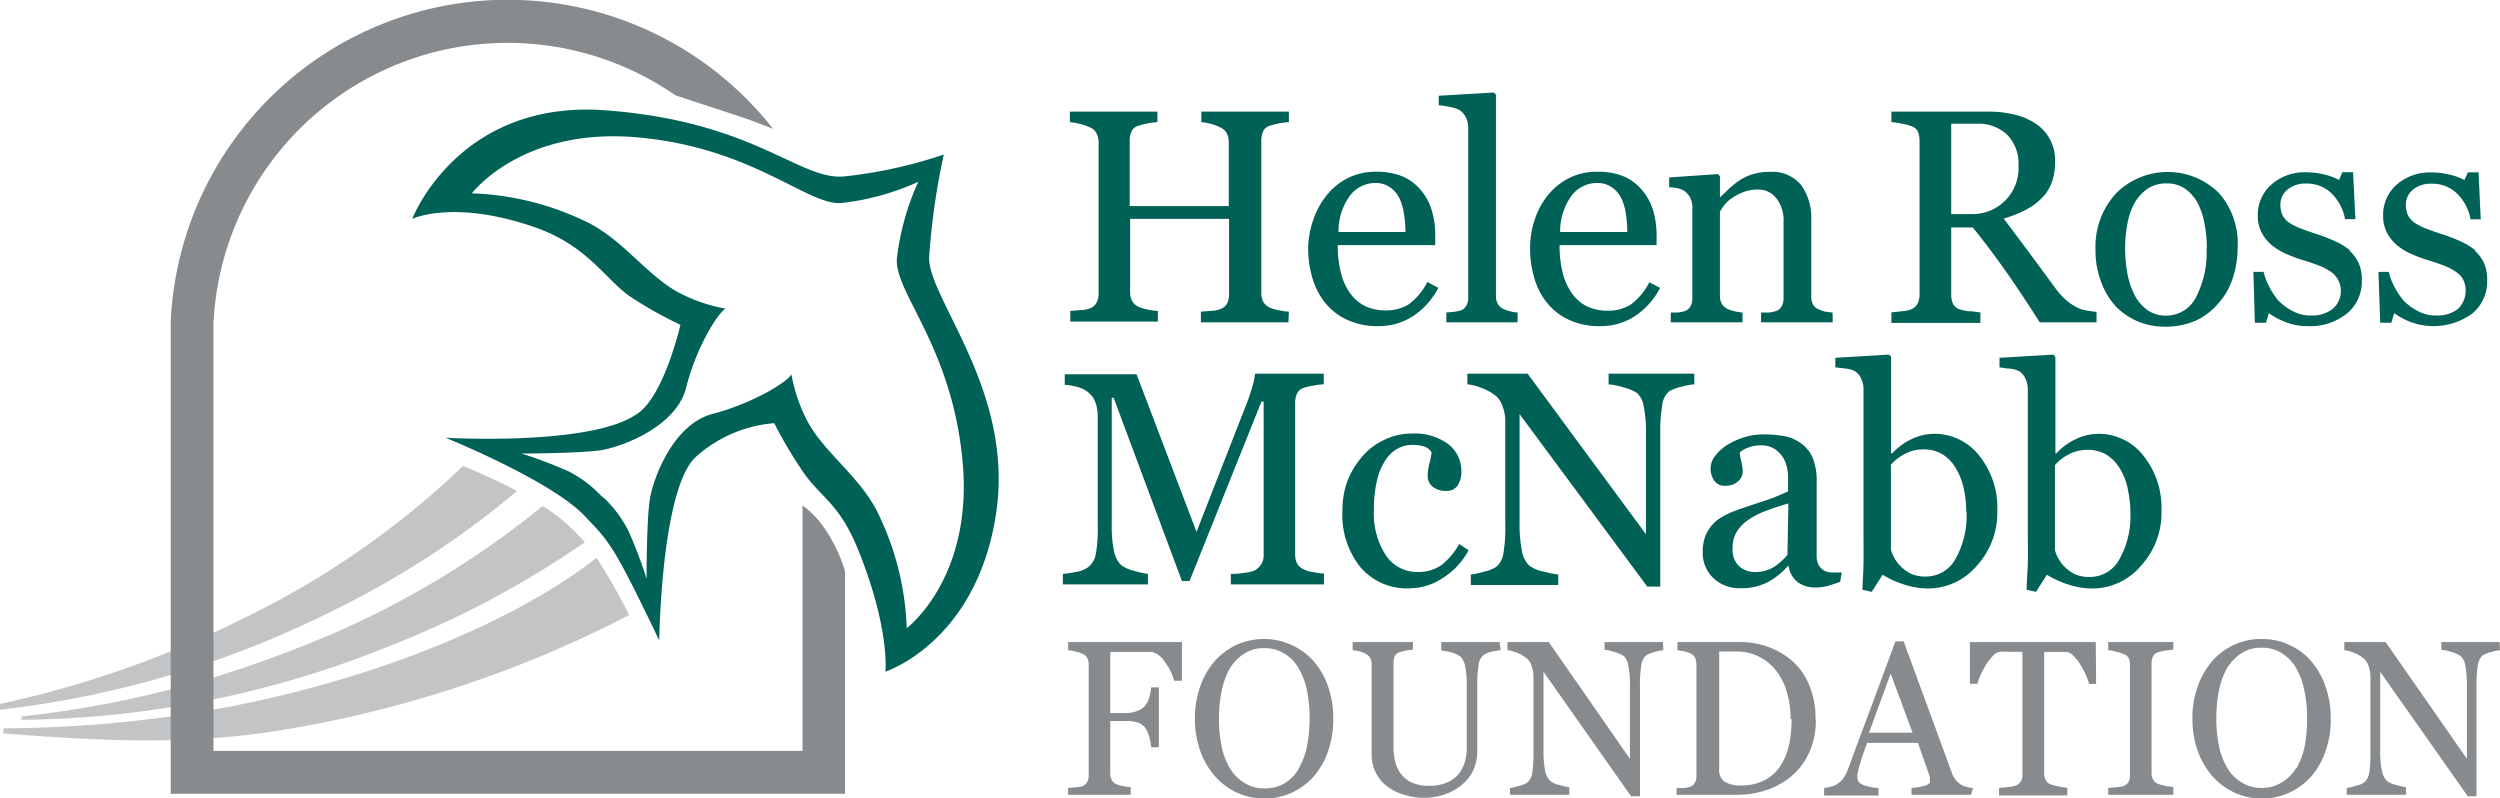 <svg xmlns="http://www.w3.org/2000/svg" viewBox="0 0 171.33 54.72"><defs><style>.cls-1{fill:#006156;}.cls-2{fill:#888b8d;}.cls-3{fill:#c3c4c5;}.cls-4{fill:none;}</style></defs><g id="Layer_2" data-name="Layer 2"><g id="Layer_1-2" data-name="Layer 1"><path class="cls-1" d="M88.3,22.09h-6v-.73l.7-.06a1.78,1.78,0,0,0,.64-.12.87.87,0,0,0,.45-.37,1.36,1.36,0,0,0,.14-.65V15H77.45v5a1.34,1.34,0,0,0,.12.6,1,1,0,0,0,.46.43,2.67,2.67,0,0,0,.62.18,3.87,3.87,0,0,0,.7.1v.73h-6v-.73l.71-.06a1.84,1.84,0,0,0,.64-.12.81.81,0,0,0,.44-.37,1.25,1.25,0,0,0,.15-.65V9.74a1.31,1.31,0,0,0-.14-.59.88.88,0,0,0-.45-.42A4,4,0,0,0,74,8.49a4.26,4.26,0,0,0-.68-.12V7.65h6v.72a5.59,5.59,0,0,0-.7.09,5.27,5.27,0,0,0-.62.16.72.72,0,0,0-.46.4,1.59,1.59,0,0,0-.12.62v4.48h6.79V9.74a1.31,1.31,0,0,0-.13-.59.91.91,0,0,0-.46-.42A3.42,3.42,0,0,0,83,8.49a4.16,4.16,0,0,0-.67-.12V7.65h6v.72a5.83,5.83,0,0,0-.7.09,5,5,0,0,0-.61.16.69.69,0,0,0-.46.4,1.59,1.59,0,0,0-.12.62V20.05a1.34,1.34,0,0,0,.12.6.93.93,0,0,0,.46.43,2.55,2.55,0,0,0,.61.18,4,4,0,0,0,.7.1Z"/><path class="cls-1" d="M98.57,19.73a5.22,5.22,0,0,1-1.69,1.91,4.31,4.31,0,0,1-2.43.71,4.83,4.83,0,0,1-2.12-.43,4.16,4.16,0,0,1-1.51-1.16,5,5,0,0,1-.88-1.71A7.27,7.27,0,0,1,89.65,17,6.32,6.32,0,0,1,90,15.07a5.43,5.43,0,0,1,.92-1.69,4.37,4.37,0,0,1,1.44-1.17,4.18,4.18,0,0,1,1.92-.44,4.69,4.69,0,0,1,1.89.34,3.51,3.51,0,0,1,1.27,1,3.79,3.79,0,0,1,.69,1.34,5.69,5.69,0,0,1,.23,1.68v.67H91.68a7.71,7.71,0,0,0,.19,1.8A4.21,4.21,0,0,0,92.46,20a2.91,2.91,0,0,0,1,.93,3.2,3.2,0,0,0,1.53.34,2.84,2.84,0,0,0,1.56-.42,4.24,4.24,0,0,0,1.27-1.53ZM96.32,15.9a7.7,7.7,0,0,0-.1-1.22,3.64,3.64,0,0,0-.31-1.08,2,2,0,0,0-.64-.76,1.72,1.72,0,0,0-1-.3,2.18,2.18,0,0,0-1.77.89,4.15,4.15,0,0,0-.77,2.47Z"/><path class="cls-1" d="M104,22.09H99.12v-.67l.5-.05a2.07,2.07,0,0,0,.43-.08.71.71,0,0,0,.43-.32,1.05,1.05,0,0,0,.14-.59V8.75a1.62,1.62,0,0,0-.15-.69,1.39,1.39,0,0,0-.42-.5,2.08,2.08,0,0,0-.67-.23q-.48-.09-.78-.12V6.56l3.77-.22.15.15V20.26a1.13,1.13,0,0,0,.13.58.85.85,0,0,0,.43.35,1.91,1.91,0,0,0,.44.15,3.13,3.13,0,0,0,.49.08Z"/><path class="cls-1" d="M113.77,19.73a5.13,5.13,0,0,1-1.69,1.91,4.26,4.26,0,0,1-2.43.71,4.86,4.86,0,0,1-2.12-.43,4,4,0,0,1-1.5-1.16,4.63,4.63,0,0,1-.88-1.71,6.93,6.93,0,0,1-.29-2.06,6,6,0,0,1,.31-1.92,5.21,5.21,0,0,1,.91-1.69,4.37,4.37,0,0,1,1.44-1.17,4.19,4.19,0,0,1,1.93-.44,4.64,4.64,0,0,1,1.88.34,3.43,3.43,0,0,1,1.27,1,3.81,3.81,0,0,1,.7,1.34,6,6,0,0,1,.23,1.68v.67h-6.65a7.71,7.71,0,0,0,.19,1.8,4.23,4.23,0,0,0,.6,1.42,2.88,2.88,0,0,0,1,.93,3.2,3.2,0,0,0,1.53.34,2.84,2.84,0,0,0,1.56-.42,4.24,4.24,0,0,0,1.27-1.53Zm-2.25-3.83a9,9,0,0,0-.09-1.22,4,4,0,0,0-.31-1.08,2,2,0,0,0-.65-.76,1.71,1.71,0,0,0-1-.3,2.18,2.18,0,0,0-1.78.89,4.15,4.15,0,0,0-.77,2.47Z"/><path class="cls-1" d="M125.6,22.09h-4.91v-.67l.51,0a2.31,2.31,0,0,0,.47-.09.69.69,0,0,0,.42-.32,1.14,1.14,0,0,0,.14-.59V15.22a2.43,2.43,0,0,0-.51-1.65,1.54,1.54,0,0,0-1.23-.58,2.86,2.86,0,0,0-1,.17,3.68,3.68,0,0,0-.79.41,2.39,2.39,0,0,0-.54.5,4.56,4.56,0,0,0-.29.44v5.77a1,1,0,0,0,.15.57.85.85,0,0,0,.42.34,1.73,1.73,0,0,0,.47.15,3.89,3.89,0,0,0,.51.08v.67h-4.92v-.67l.49,0a2.31,2.31,0,0,0,.43-.09.69.69,0,0,0,.42-.32,1.14,1.14,0,0,0,.14-.59V14.19a1.4,1.4,0,0,0-.15-.64,1.24,1.24,0,0,0-.41-.47,1.47,1.47,0,0,0-.46-.18,4.44,4.44,0,0,0-.57-.07v-.67l3.34-.23.14.14v1.42h.05l.61-.59a5.94,5.94,0,0,1,.7-.55,3.67,3.67,0,0,1,2.06-.57,2.53,2.53,0,0,1,2.14.9,3.78,3.78,0,0,1,.7,2.4V20.3a1.18,1.18,0,0,0,.12.57.77.77,0,0,0,.42.34,2.72,2.72,0,0,0,.42.15l.5.06Z"/><path class="cls-1" d="M143.68,22.09h-3.89c-.86-1.35-1.64-2.52-2.33-3.5s-1.45-2-2.26-3h-1.48v4.57a1.73,1.73,0,0,0,.11.63.75.75,0,0,0,.48.41,2.86,2.86,0,0,0,.64.13c.3,0,.56.07.77.08v.72h-6.1v-.72l.7-.08a2.12,2.12,0,0,0,.65-.13.92.92,0,0,0,.44-.38,1.4,1.4,0,0,0,.14-.66V9.68a1.81,1.81,0,0,0-.1-.63.75.75,0,0,0-.48-.41,3.47,3.47,0,0,0-.66-.17,5.72,5.72,0,0,0-.69-.1V7.65h6.66a7.25,7.25,0,0,1,1.72.19,4.5,4.5,0,0,1,1.46.6,3,3,0,0,1,1.38,2.65,3.94,3.94,0,0,1-.25,1.47,2.94,2.94,0,0,1-.76,1.11,4.29,4.29,0,0,1-1.1.76,8.28,8.28,0,0,1-1.41.55l1.78,2.38,1.73,2.35a5.42,5.42,0,0,0,.81.9,4.21,4.21,0,0,0,.72.47,2.06,2.06,0,0,0,.66.2,5.09,5.09,0,0,0,.66.09Zm-5.35-10.76a2.8,2.8,0,0,0-.76-2.08,2.84,2.84,0,0,0-2.12-.77h-1.73v6.19h1.33a3.15,3.15,0,0,0,3.28-3.34"/><path class="cls-1" d="M153.35,17a6.71,6.71,0,0,1-.34,2.08,4.76,4.76,0,0,1-1,1.73A4.46,4.46,0,0,1,150.42,22a5.27,5.27,0,0,1-2.07.39,4.74,4.74,0,0,1-1.83-.36A4.69,4.69,0,0,1,145,21a5.06,5.06,0,0,1-1-1.67,5.87,5.87,0,0,1-.39-2.2,5.41,5.41,0,0,1,1.37-3.84,5,5,0,0,1,7.07-.08A5.24,5.24,0,0,1,153.35,17m-2.11,0a9.19,9.19,0,0,0-.15-1.61,5.08,5.08,0,0,0-.46-1.44,2.86,2.86,0,0,0-.86-1,2.16,2.16,0,0,0-1.29-.38,2.28,2.28,0,0,0-1.34.39,3,3,0,0,0-.91,1.06,4.58,4.58,0,0,0-.45,1.41,9.18,9.18,0,0,0-.14,1.54,10.24,10.24,0,0,0,.16,1.81,5.49,5.49,0,0,0,.51,1.48,2.91,2.91,0,0,0,.87,1,2.17,2.17,0,0,0,1.3.37,2.28,2.28,0,0,0,2-1.23,6.65,6.65,0,0,0,.74-3.4"/><path class="cls-1" d="M161,17.17a2.61,2.61,0,0,1,.64.85,2.75,2.75,0,0,1,.22,1.17,2.84,2.84,0,0,1-1,2.28,4,4,0,0,1-2.7.88,4.05,4.05,0,0,1-1.61-.31,4.79,4.79,0,0,1-1.06-.58l-.2.66h-.76l-.1-3.49h.7a4.14,4.14,0,0,0,.34.93,4.87,4.87,0,0,0,.64,1,3.55,3.55,0,0,0,1,.75,2.46,2.46,0,0,0,1.24.31,2.27,2.27,0,0,0,1.51-.45,1.61,1.61,0,0,0-.13-2.55,4,4,0,0,0-.83-.43c-.32-.12-.69-.25-1.09-.37a8.93,8.93,0,0,1-1.06-.39,4.17,4.17,0,0,1-1-.58,2.87,2.87,0,0,1-.74-.88,2.5,2.5,0,0,1-.28-1.22,2.76,2.76,0,0,1,.92-2.09,3.43,3.43,0,0,1,2.45-.85,5.06,5.06,0,0,1,1.2.15,4.31,4.31,0,0,1,1,.37l.23-.53h.73l.16,3.22h-.71a3.26,3.26,0,0,0-.92-1.76,2.39,2.39,0,0,0-1.72-.68,1.89,1.89,0,0,0-1.31.42,1.31,1.31,0,0,0-.48,1,1.72,1.72,0,0,0,.15.76,1.48,1.48,0,0,0,.48.52,4.25,4.25,0,0,0,.77.38c.3.12.69.25,1.14.4a11.19,11.19,0,0,1,1.27.5,4.36,4.36,0,0,1,1,.63"/><path class="cls-1" d="M169.59,17.17a2.61,2.61,0,0,1,.64.85,2.75,2.75,0,0,1,.22,1.17,2.84,2.84,0,0,1-1,2.28,4.49,4.49,0,0,1-4.31.57,4.56,4.56,0,0,1-1.06-.58l-.2.66h-.76L163,18.63h.71a3.7,3.7,0,0,0,.34.93,4.87,4.87,0,0,0,.64,1,3.5,3.5,0,0,0,1,.75,2.49,2.49,0,0,0,1.25.31,2.29,2.29,0,0,0,1.51-.45,1.75,1.75,0,0,0,.36-2,1.51,1.51,0,0,0-.5-.54,3.68,3.68,0,0,0-.82-.43c-.33-.12-.69-.25-1.09-.37a8.33,8.33,0,0,1-1.06-.39,4,4,0,0,1-1-.58,2.87,2.87,0,0,1-.74-.88,2.5,2.5,0,0,1-.28-1.22,2.75,2.75,0,0,1,.91-2.09,3.46,3.46,0,0,1,2.46-.85,5.06,5.06,0,0,1,1.2.15,4.05,4.05,0,0,1,1,.37l.24-.53h.73l.15,3.22h-.7a3.26,3.26,0,0,0-.92-1.76,2.41,2.41,0,0,0-1.72-.68,1.94,1.94,0,0,0-1.32.42,1.3,1.3,0,0,0-.47,1,1.72,1.72,0,0,0,.15.76,1.48,1.48,0,0,0,.48.52,4.47,4.47,0,0,0,.76.38c.31.12.69.25,1.15.4a11.19,11.19,0,0,1,1.27.5,4.36,4.36,0,0,1,1,.63"/><path class="cls-1" d="M90.73,40.05H84.35v-.72c.23,0,.53,0,.89-.07a2.37,2.37,0,0,0,.75-.17,1.24,1.24,0,0,0,.46-.45A1.16,1.16,0,0,0,86.6,38V27.52h-.15l-4.93,12.3H81L76.32,27.26h-.13v8.62a8.29,8.29,0,0,0,.16,1.9,1.77,1.77,0,0,0,.48.94,2.41,2.41,0,0,0,.93.41,5.76,5.76,0,0,0,.91.2v.72H72.84v-.72a9.19,9.19,0,0,0,1-.15,1.9,1.9,0,0,0,.77-.34,1.49,1.49,0,0,0,.49-.87,10.15,10.15,0,0,0,.13-2V28.6a3.05,3.05,0,0,0-.15-1,1.57,1.57,0,0,0-.44-.66,1.9,1.9,0,0,0-.77-.41,3.6,3.6,0,0,0-.9-.15v-.73h4.92L82,36.45l3.54-9.06q.18-.51.33-1.05a3.85,3.85,0,0,0,.14-.73h4.71v.73a3.69,3.69,0,0,0-.72.09,3.75,3.75,0,0,0-.65.15.75.75,0,0,0-.47.41,1.56,1.56,0,0,0-.12.62V38a1.4,1.4,0,0,0,.12.6,1,1,0,0,0,.47.42,2,2,0,0,0,.65.19,5.68,5.68,0,0,0,.74.1Z"/><path class="cls-1" d="M96.63,40.32a4.2,4.2,0,0,1-3.4-1.45A5.72,5.72,0,0,1,92,35a5.78,5.78,0,0,1,.33-2,5.63,5.63,0,0,1,1-1.68,4.45,4.45,0,0,1,1.5-1.16,4.39,4.39,0,0,1,2-.45,3.87,3.87,0,0,1,2.4.71,2.32,2.32,0,0,1,.92,1.93,1.68,1.68,0,0,1-.24.9.87.87,0,0,1-.8.39,1.38,1.38,0,0,1-.94-.3.92.92,0,0,1-.33-.68,3.43,3.43,0,0,1,.13-.94,4.71,4.71,0,0,0,.14-.71.92.92,0,0,0-.54-.42,2.78,2.78,0,0,0-.78-.1,2.14,2.14,0,0,0-.93.21,2.37,2.37,0,0,0-.86.76,4.23,4.23,0,0,0-.61,1.38,8.24,8.24,0,0,0-.23,2.06A5.23,5.23,0,0,0,94.94,38a2.57,2.57,0,0,0,2.2,1.2,2.73,2.73,0,0,0,1.65-.48A4.67,4.67,0,0,0,100,37.28l.65.43a5.06,5.06,0,0,1-1.77,1.9,4.15,4.15,0,0,1-2.27.71"/><path class="cls-1" d="M116.12,26.34a4.07,4.07,0,0,0-.87.16,3.37,3.37,0,0,0-.85.31,1.45,1.45,0,0,0-.49,1,10.28,10.28,0,0,0-.13,1.83V40.2h-.89l-8.75-11.82v7.45a9.19,9.19,0,0,0,.16,1.92,1.8,1.8,0,0,0,.49,1,2.29,2.29,0,0,0,1,.42,6,6,0,0,0,1,.2v.72H100.8v-.72a5.2,5.2,0,0,0,.92-.2,2.39,2.39,0,0,0,.82-.32,1.48,1.48,0,0,0,.48-.87,10,10,0,0,0,.14-2V28.83a2.83,2.83,0,0,0-.17-.94,1.69,1.69,0,0,0-.43-.72,3.25,3.25,0,0,0-1-.57,3.32,3.32,0,0,0-1-.26v-.73h4.13l8.11,11V29.75a8.65,8.65,0,0,0-.16-1.93,1.52,1.52,0,0,0-.47-.9,3.29,3.29,0,0,0-.93-.38,4.93,4.93,0,0,0-1-.2v-.73h5.87Z"/><path class="cls-1" d="M126.11,39.87c-.32.12-.59.21-.84.28a2.91,2.91,0,0,1-.82.11,2,2,0,0,1-1.26-.37,1.72,1.72,0,0,1-.61-1.09h-.06a4.9,4.9,0,0,1-1.42,1.12,3.91,3.91,0,0,1-1.82.39,2.58,2.58,0,0,1-1.86-.69,2.4,2.4,0,0,1-.73-1.82,3,3,0,0,1,.16-1,2.68,2.68,0,0,1,.49-.83,2.64,2.64,0,0,1,.67-.54,5.11,5.11,0,0,1,.79-.38c.3-.12.92-.33,1.86-.64a13.86,13.86,0,0,0,1.88-.74v-1c0-.08,0-.25-.05-.5a2.35,2.35,0,0,0-.24-.72,2,2,0,0,0-.58-.65,1.7,1.7,0,0,0-1-.28,2.28,2.28,0,0,0-.87.16,1.47,1.47,0,0,0-.57.33,3.3,3.3,0,0,0,.1.6,2.84,2.84,0,0,1,.1.73.89.89,0,0,1-.32.65,1.26,1.26,0,0,1-.89.3.82.82,0,0,1-.75-.37,1.42,1.42,0,0,1,.09-1.7,3.19,3.19,0,0,1,.86-.76,5,5,0,0,1,1.11-.49,4.42,4.42,0,0,1,1.27-.2,8.09,8.09,0,0,1,1.49.12,2.75,2.75,0,0,1,1.16.51,2.39,2.39,0,0,1,.79,1,4.35,4.35,0,0,1,.26,1.66c0,1,0,1.83,0,2.58s0,1.57,0,2.46a1.28,1.28,0,0,0,.14.63,1.08,1.08,0,0,0,.42.4,1.16,1.16,0,0,0,.49.1h.67Zm-3.55-5.37c-.57.17-1.08.33-1.51.5a5.49,5.49,0,0,0-1.21.61,2.75,2.75,0,0,0-.81.82,2.07,2.07,0,0,0-.29,1.13,1.56,1.56,0,0,0,.44,1.24,1.59,1.59,0,0,0,1.12.4,2.36,2.36,0,0,0,1.28-.35,4.09,4.09,0,0,0,.92-.83Z"/><path class="cls-1" d="M136.88,35a5.4,5.4,0,0,1-1.42,3.79,4.4,4.4,0,0,1-3.31,1.54,5.28,5.28,0,0,1-1.62-.26,6.64,6.64,0,0,1-1.51-.68l-.75,1.17-.63-.14c0-.5.06-1.11.07-1.81s0-1.39,0-2V26.65a1.58,1.58,0,0,0-.16-.69,1.09,1.09,0,0,0-.4-.5,1.66,1.66,0,0,0-.64-.2l-.73-.08v-.66l3.68-.22.14.15v6.62l.08,0a4.3,4.3,0,0,1,1.37-1,3.66,3.66,0,0,1,1.48-.34,3.89,3.89,0,0,1,3.09,1.47A5.7,5.7,0,0,1,136.88,35m-2.13.07a7.46,7.46,0,0,0-.16-1.54,4.38,4.38,0,0,0-.51-1.36,2.77,2.77,0,0,0-.9-1,2.46,2.46,0,0,0-1.35-.37,2.7,2.7,0,0,0-1.24.28,3.51,3.51,0,0,0-1,.76v5.84a3.2,3.2,0,0,0,.24.57,2.35,2.35,0,0,0,.49.62,2.55,2.55,0,0,0,.69.47,2.41,2.41,0,0,0,1,.17,2.3,2.3,0,0,0,2-1.2,6.06,6.06,0,0,0,.76-3.28"/><path class="cls-1" d="M148.13,35a5.36,5.36,0,0,1-1.42,3.79,4.37,4.37,0,0,1-3.31,1.54,5.28,5.28,0,0,1-1.62-.26,6.77,6.77,0,0,1-1.5-.68l-.75,1.17-.64-.14c0-.5.06-1.11.08-1.81s0-1.39,0-2V26.65a1.73,1.73,0,0,0-.16-.69,1.15,1.15,0,0,0-.4-.5,1.72,1.72,0,0,0-.65-.2c-.3,0-.54-.07-.73-.08v-.66l3.69-.22.14.15v6.62l.07,0a4.23,4.23,0,0,1,1.38-1,3.65,3.65,0,0,1,1.47-.34,3.89,3.89,0,0,1,3.09,1.47A5.7,5.7,0,0,1,148.13,35M146,35.1a7.49,7.49,0,0,0-.17-1.54,4.13,4.13,0,0,0-.5-1.36,2.89,2.89,0,0,0-.91-1,2.42,2.42,0,0,0-1.34-.37,2.74,2.74,0,0,0-1.25.28,3.32,3.32,0,0,0-1,.76v5.84a2.19,2.19,0,0,0,.24.57,2.52,2.52,0,0,0,.48.62,2.72,2.72,0,0,0,.69.47,2.44,2.44,0,0,0,1,.17,2.28,2.28,0,0,0,2-1.2A6.05,6.05,0,0,0,146,35.1"/><path class="cls-2" d="M81,46.65h-.53a3.84,3.84,0,0,0-.61-1.24,1.57,1.57,0,0,0-.89-.73l-.51,0-.67,0H76.09v4.19h1.14A2.42,2.42,0,0,0,78,48.7a1.3,1.3,0,0,0,.49-.35,1.54,1.54,0,0,0,.25-.5,3,3,0,0,0,.15-.74h.53v4.1h-.53a3.2,3.2,0,0,0-.14-.73,2.17,2.17,0,0,0-.26-.6,1.09,1.09,0,0,0-.53-.37,2.82,2.82,0,0,0-.77-.1H76.09V53a1,1,0,0,0,.09.44.65.65,0,0,0,.33.3,2,2,0,0,0,.45.13,4,4,0,0,0,.53.08v.52H73.2V54l.56-.05a1.73,1.73,0,0,0,.45-.08.61.61,0,0,0,.3-.29.88.88,0,0,0,.1-.45V45.56a1.1,1.1,0,0,0-.08-.43.61.61,0,0,0-.32-.31,2.75,2.75,0,0,0-.51-.17,3.6,3.6,0,0,0-.5-.09V44H81Z"/><path class="cls-2" d="M90,45.28A5.21,5.21,0,0,1,91,47a6.49,6.49,0,0,1,.37,2.26A6.4,6.4,0,0,1,91,51.52,5.17,5.17,0,0,1,90,53.25a4.63,4.63,0,0,1-1.51,1.09,4.51,4.51,0,0,1-5.24-1.16,5.33,5.33,0,0,1-1-1.73,6.52,6.52,0,0,1-.36-2.18A6.39,6.39,0,0,1,82.27,47a5.31,5.31,0,0,1,1-1.72,4.69,4.69,0,0,1,1.52-1.11,4.57,4.57,0,0,1,1.82-.38,4.49,4.49,0,0,1,1.86.39A4.56,4.56,0,0,1,90,45.28m-1,7.39a5.14,5.14,0,0,0,.57-1.51,10.44,10.44,0,0,0,0-3.86,5.09,5.09,0,0,0-.59-1.53,2.71,2.71,0,0,0-1-1,2.47,2.47,0,0,0-1.33-.35,2.42,2.42,0,0,0-1.42.4,3.14,3.14,0,0,0-1,1.08,5.7,5.7,0,0,0-.52,1.51,9.8,9.8,0,0,0-.17,1.83,9.32,9.32,0,0,0,.18,1.91,4.94,4.94,0,0,0,.57,1.51,3,3,0,0,0,1,1,2.55,2.55,0,0,0,1.37.37A2.58,2.58,0,0,0,88,53.7a2.86,2.86,0,0,0,1-1"/><path class="cls-2" d="M102.85,44.56a5.69,5.69,0,0,0-.58.09,1.81,1.81,0,0,0-.61.25,1,1,0,0,0-.33.69,8,8,0,0,0-.09,1.3v4.53a3.15,3.15,0,0,1-.34,1.51,3.27,3.27,0,0,1-.9,1,4,4,0,0,1-1.17.57,4.4,4.4,0,0,1-1.16.17,4.67,4.67,0,0,1-1.6-.25,3.5,3.5,0,0,1-1.17-.66,2.7,2.7,0,0,1-.7-1A2.76,2.76,0,0,1,94,51.72V45.56a1.06,1.06,0,0,0-.08-.43.68.68,0,0,0-.33-.32,1.39,1.39,0,0,0-.44-.17,3.62,3.62,0,0,0-.45-.08V44h4.13v.52a4.2,4.2,0,0,0-.5.07l-.43.11a.52.52,0,0,0-.32.29,1.33,1.33,0,0,0-.08.45v5.76a4.61,4.61,0,0,0,.09.88,2.41,2.41,0,0,0,.34.85,2.06,2.06,0,0,0,.74.66,2.7,2.7,0,0,0,1.29.26,2.93,2.93,0,0,0,1.29-.26A2.18,2.18,0,0,0,100,53a2.64,2.64,0,0,0,.4-.83,3.28,3.28,0,0,0,.12-.88V47a6.82,6.82,0,0,0-.11-1.33,1.19,1.19,0,0,0-.33-.68,1.9,1.9,0,0,0-.67-.29,3.94,3.94,0,0,0-.64-.12V44h4Z"/><path class="cls-2" d="M114,44.56a3.85,3.85,0,0,0-.6.12,2.14,2.14,0,0,0-.58.23,1.05,1.05,0,0,0-.34.7,8.07,8.07,0,0,0-.09,1.33v7.63h-.61l-6-8.53v5.38a6.92,6.92,0,0,0,.11,1.39,1.31,1.31,0,0,0,.33.69,1.56,1.56,0,0,0,.66.3,5.26,5.26,0,0,0,.67.15v.52h-4.07V54a3.53,3.53,0,0,0,.64-.15,1.55,1.55,0,0,0,.56-.23A1.06,1.06,0,0,0,105,53a8.06,8.06,0,0,0,.09-1.45V46.36a2,2,0,0,0-.11-.67,1.14,1.14,0,0,0-.3-.52,2.2,2.2,0,0,0-.68-.42,2.6,2.6,0,0,0-.69-.19V44h2.83l5.56,8V47a6.41,6.41,0,0,0-.11-1.4,1.13,1.13,0,0,0-.32-.65,2.38,2.38,0,0,0-.64-.27,3.23,3.23,0,0,0-.67-.15V44h4Z"/><path class="cls-2" d="M124.44,49.32a5.18,5.18,0,0,1-.48,2.31,4.6,4.6,0,0,1-1.23,1.6,5.32,5.32,0,0,1-1.72.93,6.31,6.31,0,0,1-2,.31h-4.11V54a3.89,3.89,0,0,0,.53,0,2,2,0,0,0,.43-.09.61.61,0,0,0,.3-.29.88.88,0,0,0,.1-.45V45.56a1.25,1.25,0,0,0-.08-.45.62.62,0,0,0-.32-.32,1.74,1.74,0,0,0-.47-.16l-.43-.07V44h4.33a5.64,5.64,0,0,1,1.76.29,5.41,5.41,0,0,1,1.51.79,4.37,4.37,0,0,1,1.36,1.71,5.79,5.79,0,0,1,.5,2.49m-1.71,0a6.23,6.23,0,0,0-.27-1.9,4.26,4.26,0,0,0-.77-1.48A3.39,3.39,0,0,0,119,44.65h-1.18v8a1,1,0,0,0,.37.92,2,2,0,0,0,1.13.26,3.44,3.44,0,0,0,1.55-.33,2.84,2.84,0,0,0,1.08-.92,4.13,4.13,0,0,0,.63-1.43,8.06,8.06,0,0,0,.2-1.87"/><path class="cls-2" d="M135.07,54.47H131V54a4.53,4.53,0,0,0,.9-.15c.25-.07.36-.16.36-.27a1,1,0,0,0,0-.16.71.71,0,0,0,0-.17l-.82-2.34h-3.48c-.13.34-.23.64-.32.9s-.15.49-.22.7a5,5,0,0,0-.12.52,1.45,1.45,0,0,0,0,.32c0,.2.15.35.44.46a3.41,3.41,0,0,0,1,.19v.52h-3.73V54a2.62,2.62,0,0,0,.46-.09,1.19,1.19,0,0,0,.44-.18,2,2,0,0,0,.44-.42,2.77,2.77,0,0,0,.3-.6q.73-2,1.64-4.41l1.61-4.35h.56l3.3,9a1.64,1.64,0,0,0,.24.46,1.57,1.57,0,0,0,.37.35,1.18,1.18,0,0,0,.42.17,2.1,2.1,0,0,0,.43.08Zm-4-4.26-1.5-4.05-1.48,4.05Z"/><path class="cls-2" d="M143.65,46.87h-.48a3.87,3.87,0,0,0-.23-.63,6.23,6.23,0,0,0-.36-.68,3.18,3.18,0,0,0-.46-.59.9.9,0,0,0-.48-.29l-.55,0h-1V53a.92.92,0,0,0,.1.44.61.61,0,0,0,.34.31,3.21,3.21,0,0,0,.53.14,4.05,4.05,0,0,0,.62.1v.52H137V54l.6-.06a2.57,2.57,0,0,0,.56-.11.66.66,0,0,0,.33-.28.85.85,0,0,0,.11-.48v-8.4h-.94a4,4,0,0,0-.61,0,.78.78,0,0,0-.48.29,3.44,3.44,0,0,0-.46.59,5.16,5.16,0,0,0-.37.7,3.91,3.91,0,0,0-.22.61H135V44h8.63Z"/><path class="cls-2" d="M148.94,54.47h-4.46V54l.55-.05a1.66,1.66,0,0,0,.5-.08.74.74,0,0,0,.33-.26.87.87,0,0,0,.11-.46V45.54a1.1,1.1,0,0,0-.08-.43.65.65,0,0,0-.36-.29,3.41,3.41,0,0,0-.53-.16,2.58,2.58,0,0,0-.52-.1V44h4.46v.52l-.51.06a3.22,3.22,0,0,0-.53.12.55.55,0,0,0-.35.29,1.05,1.05,0,0,0-.1.44V53a.89.89,0,0,0,.11.43.66.66,0,0,0,.34.29,2.55,2.55,0,0,0,.48.13,3.56,3.56,0,0,0,.56.08Z"/><path class="cls-2" d="M158.36,45.28a5.21,5.21,0,0,1,1,1.73,6.49,6.49,0,0,1,.37,2.26,6.4,6.4,0,0,1-.37,2.25,5.17,5.17,0,0,1-1,1.73,4.63,4.63,0,0,1-1.51,1.09,4.51,4.51,0,0,1-5.24-1.16,5.33,5.33,0,0,1-1-1.73,6.52,6.52,0,0,1-.36-2.18,6.39,6.39,0,0,1,.38-2.27,5.31,5.31,0,0,1,1-1.72A4.44,4.44,0,0,1,155,43.79a4.49,4.49,0,0,1,1.86.39,4.56,4.56,0,0,1,1.51,1.1m-1,7.39a5.14,5.14,0,0,0,.57-1.51,10,10,0,0,0,.17-1.89,8.65,8.65,0,0,0-.2-2,4.83,4.83,0,0,0-.58-1.53,2.79,2.79,0,0,0-1-1,2.47,2.47,0,0,0-1.33-.35,2.42,2.42,0,0,0-1.42.4,3.14,3.14,0,0,0-1,1.08,5.37,5.37,0,0,0-.52,1.51,9.8,9.8,0,0,0-.17,1.83,9.32,9.32,0,0,0,.18,1.91,4.94,4.94,0,0,0,.57,1.51,2.89,2.89,0,0,0,1,1,2.55,2.55,0,0,0,1.37.37,2.58,2.58,0,0,0,1.35-.37,2.94,2.94,0,0,0,1-1"/><path class="cls-2" d="M171.33,44.56a3.85,3.85,0,0,0-.6.12,2.29,2.29,0,0,0-.58.23,1.05,1.05,0,0,0-.34.7,8.07,8.07,0,0,0-.09,1.33v7.63h-.6l-6-8.53v5.38a6.92,6.92,0,0,0,.11,1.39,1.39,1.39,0,0,0,.33.69,1.56,1.56,0,0,0,.67.3,4.88,4.88,0,0,0,.66.15v.52h-4.06V54a3.68,3.68,0,0,0,.63-.15,1.47,1.47,0,0,0,.56-.23,1.07,1.07,0,0,0,.34-.62,8.06,8.06,0,0,0,.09-1.45V46.36a2.24,2.24,0,0,0-.11-.67,1.24,1.24,0,0,0-.31-.52,2.09,2.09,0,0,0-.68-.42,2.42,2.42,0,0,0-.69-.19V44h2.83l5.57,8V47a7.1,7.1,0,0,0-.11-1.4,1.13,1.13,0,0,0-.33-.65,2.28,2.28,0,0,0-.63-.27,3.29,3.29,0,0,0-.68-.15V44h4Z"/><polyline class="cls-3" points="33.42 30.18 33.41 30.18 33.41 30.18 33.42 30.18"/><path class="cls-3" d="M40.89,38.22c-6,4.73-17,9.12-28.79,10.82a85.78,85.78,0,0,1-11.87.87v.35c5.6.44,11.73.84,18-.06a79.42,79.42,0,0,0,24.89-8.05,42.9,42.9,0,0,0-2.24-3.93"/><path class="cls-3" d="M1.47,49.1v.23a68.75,68.75,0,0,0,25.09-5,65.3,65.3,0,0,0,13.52-7.17,13.9,13.9,0,0,0-1.44-1.43,10.7,10.7,0,0,0-1.45-1.05,61.46,61.46,0,0,1-16.85,9.75A72.05,72.05,0,0,1,1.47,49.1"/><path class="cls-3" d="M35.41,33.63c-1.25-.65-2.59-1.25-3.67-1.7a58.92,58.92,0,0,1-15,10.42A70.26,70.26,0,0,1,0,48.24l0,.4A67.94,67.94,0,0,0,23,41.76a61.42,61.42,0,0,0,12.46-8.13"/><path class="cls-2" d="M56.36,36A6.32,6.32,0,0,0,55,34.64V51.46H14.63V24.07c0-.32,0-.63,0-.95s0-.63,0-.95v0A20.18,20.18,0,0,1,46.28,6.53L50.75,8c.72.24,1.54.56,2.23.83A23.12,23.12,0,0,0,11.7,22v0q0,.53,0,1.05t0,1.05V54.4H57.91V39.13A10.5,10.5,0,0,0,56.36,36"/><path class="cls-1" d="M63.68,17.59a48,48,0,0,1,1-7,31.6,31.6,0,0,1-6.92,1.51c-3.06.18-6.14-3.78-16.25-4.54S28.25,15,28.25,15s2.82-1.36,8.39.57c3.67,1.27,4.87,3.63,6.6,4.79a27.74,27.74,0,0,0,3.39,1.9s-1.16,5.1-3.09,6.18c-3.21,2.13-13,1.56-13,1.56s7.18,2.91,9.49,5.32c1.77,1.85,2,2,5.15,8.57,0,0,.13-10.43,2.52-12.59A9.14,9.14,0,0,1,53.06,29a29.19,29.19,0,0,0,1.81,3.09c1.28,2,2.58,2.26,3.9,5.49,2.23,5.45,1.91,8.45,1.91,8.45s6.21-2,7.57-10.75c1.34-8.5-4.75-14.92-4.57-17.71M62.14,43.05a19.45,19.45,0,0,0-1.89-7.72c-1.16-2.53-3.63-4.17-4.86-6.36a11,11,0,0,1-1.15-3.31c-.34.57-2.71,2-5.42,2.71s-4.08,4.48-4.29,5.87c-.23,1.61-.22,5.42-.22,5.42a30.14,30.14,0,0,0-1.24-3.27,8.27,8.27,0,0,0-1.63-2.22L41.22,34A8.27,8.27,0,0,0,39,32.32a30.14,30.14,0,0,0-3.27-1.24s3.81,0,5.42-.22c1.39-.21,5.19-1.58,5.87-4.29s2.14-5.08,2.7-5.42A11,11,0,0,1,46.42,20c-2.19-1.23-3.83-3.7-6.36-4.86a19.45,19.45,0,0,0-7.72-1.89s3.39-4.52,11.29-3.84,11.63,4.63,14,4.51a17.55,17.55,0,0,0,5.3-1.46h0a17.65,17.65,0,0,0-1.47,5.3c-.11,2.37,3.84,6.1,4.52,14s-3.84,11.29-3.84,11.29"/><rect class="cls-4" width="171.33" height="54.72"/></g></g></svg>